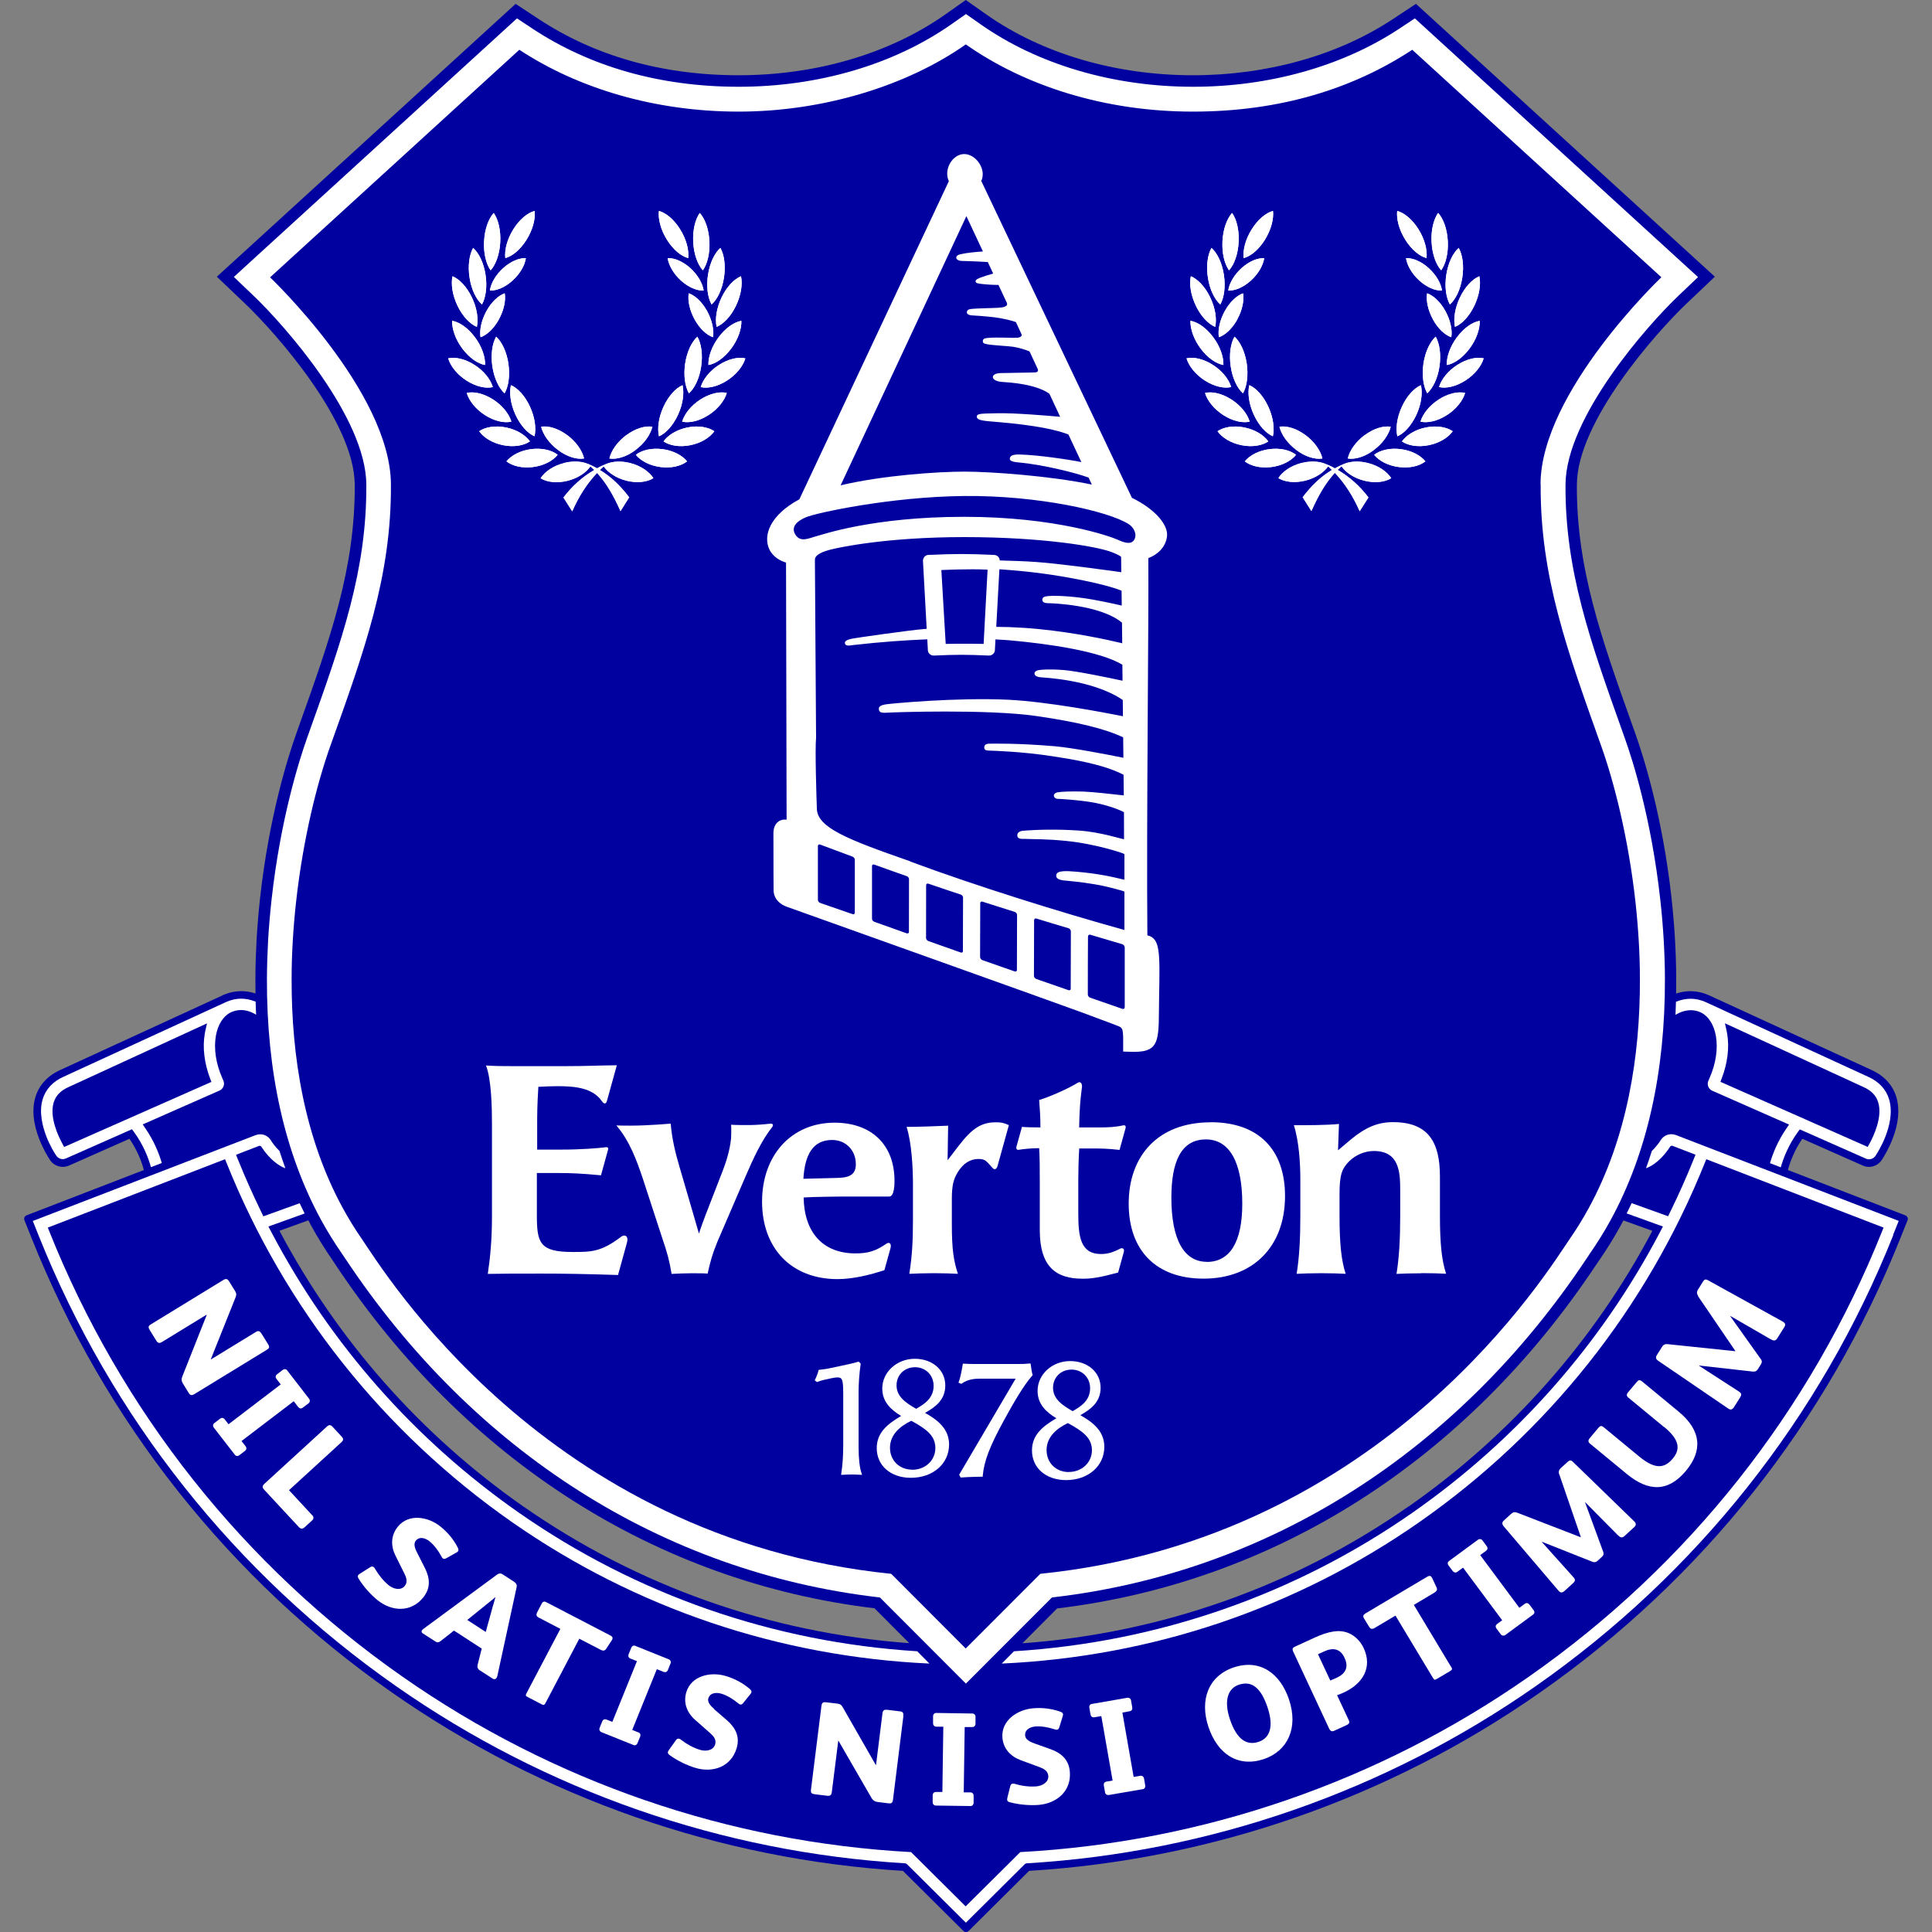 <svg xmlns="http://www.w3.org/2000/svg" width="100" height="100" viewBox="0 0 100 100" fill="none"><rect x="0" y="0" width="100" height="100" fill="#808080" stroke="none"/><path d="M98.726 63.01C98.706 62.961 98.665 62.924 98.616 62.904L92.541 60.56C92.655 60.144 92.871 59.548 93.288 58.943L96.419 60.331C96.521 60.376 96.627 60.397 96.738 60.397C97.023 60.397 97.285 60.242 97.428 59.997C97.513 59.862 97.754 59.474 97.954 58.96C98.273 58.147 98.338 57.42 98.159 56.8C97.971 56.159 97.513 55.665 96.836 55.367L88.478 51.525C88.478 51.525 88.446 51.509 88.425 51.5H88.413C88.099 51.358 87.494 51.178 86.755 51.427C86.759 51.17 86.763 50.913 86.759 50.651C86.759 49.99 86.735 49.308 86.698 48.63C86.657 47.924 86.596 47.205 86.519 46.487C86.049 42.228 85.057 39.13 84.653 37.995L84.518 37.615C82.881 33.026 81.591 29.404 81.619 25.068C81.644 21.806 85.718 17.213 87.29 15.719L88.76 14.322L73.29 0.2L72.07 1.004C69.236 2.87 65.574 3.895 61.748 3.895C57.739 3.895 53.946 2.78 51.068 0.759L49.99 0L48.912 0.759C46.033 2.78 42.24 3.895 38.231 3.895C34.222 3.895 30.743 2.866 27.91 1.004L26.689 0.2L12.718 12.959L11.223 14.322L12.689 15.719C14.257 17.213 18.336 21.806 18.36 25.068C18.393 29.404 17.099 33.026 15.461 37.615L15.327 37.995C14.922 39.13 13.93 42.233 13.461 46.487C13.383 47.205 13.322 47.928 13.281 48.63C13.245 49.308 13.22 49.99 13.22 50.651C13.22 50.913 13.22 51.17 13.224 51.423C12.489 51.178 11.889 51.358 11.575 51.492H11.562C11.562 51.492 11.521 51.517 11.509 51.525L3.152 55.367C2.474 55.665 2.017 56.159 1.829 56.8C1.645 57.416 1.715 58.143 2.033 58.96C2.233 59.474 2.474 59.866 2.56 59.997C2.699 60.242 2.964 60.397 3.25 60.397C3.36 60.397 3.466 60.372 3.568 60.331L6.7 58.943C7.116 59.548 7.337 60.144 7.447 60.56L1.376 62.904C1.327 62.924 1.286 62.961 1.266 63.01C1.245 63.059 1.245 63.112 1.266 63.161L1.633 64.079C5.43 73.593 11.877 81.725 20.283 87.6C28.09 93.059 37.235 96.252 46.736 96.836L49.863 99.943C49.9 99.98 49.953 100 50.002 100C50.051 100 50.104 99.98 50.141 99.943L53.264 96.836C62.765 96.252 71.91 93.063 79.716 87.6C88.123 81.725 94.57 73.593 98.367 64.079L98.734 63.161C98.755 63.112 98.755 63.059 98.734 63.01H98.726ZM27.085 77.973C21.773 74.262 17.47 69.379 14.465 63.704L15.96 63.165C16.009 63.255 16.053 63.349 16.102 63.434C16.437 64.043 16.805 64.639 17.197 65.206C17.238 65.263 17.291 65.345 17.356 65.447L17.384 65.488C24.105 75.593 34.005 81.897 45.262 83.244L47.062 85.049C39.86 84.522 33.005 82.101 27.081 77.969L27.085 77.973ZM72.906 77.973C66.982 82.109 60.119 84.53 52.917 85.057L54.718 83.252C65.978 81.905 75.875 75.601 82.595 65.496L82.624 65.455C82.689 65.353 82.742 65.276 82.787 65.215C83.179 64.647 83.546 64.055 83.881 63.443C83.93 63.353 83.979 63.259 84.028 63.169L85.526 63.708C82.525 69.383 78.222 74.262 72.91 77.977L72.906 77.973Z" fill="#00019E"></path><path d="M97.995 63.932C94.227 73.376 87.829 81.448 79.484 87.278C71.714 92.708 62.614 95.88 53.158 96.444C53.109 96.444 53.064 96.468 53.031 96.501L49.994 99.518L46.956 96.501C46.923 96.468 46.879 96.448 46.83 96.444C37.378 95.876 28.273 92.708 20.504 87.278C12.162 81.448 5.761 73.376 1.992 63.932L1.698 63.197L13.216 58.76C13.522 58.641 13.836 58.743 14.012 59.008L14.024 59.029C14.094 59.147 14.257 59.372 14.465 59.572C14.563 59.874 14.665 60.176 14.771 60.47C14.175 60.246 13.742 59.674 13.571 59.417L13.53 59.356C13.51 59.327 13.477 59.307 13.44 59.307C13.424 59.307 13.412 59.307 13.399 59.315L12.583 59.629L12.216 59.772L12.285 59.944C12.309 60.009 12.338 60.07 12.363 60.131C12.701 60.968 13.069 61.789 13.461 62.601C13.518 62.72 13.575 62.838 13.632 62.957L14.004 62.822L15.51 62.279C15.596 62.459 15.682 62.634 15.768 62.81L14.269 63.349L13.894 63.483C13.955 63.602 14.016 63.716 14.077 63.834C17.111 69.587 21.463 74.527 26.844 78.287C32.948 82.55 40.036 85.004 47.475 85.469L48.107 86.106C40.313 85.747 32.879 83.236 26.497 78.781C19.842 74.131 14.73 67.697 11.717 60.168L11.648 60.001L2.474 63.54L2.543 63.712C6.267 73.045 12.595 81.027 20.838 86.788C28.604 92.218 37.7 95.354 47.156 95.864L49.851 98.542L49.981 98.673L52.811 95.864C62.263 95.354 71.363 92.218 79.129 86.788C87.376 81.027 93.7 73.045 97.424 63.712L97.493 63.54L88.319 60.001L88.249 60.168C85.232 67.697 80.125 74.131 73.47 78.781C67.088 83.236 59.645 85.751 51.851 86.106L52.484 85.469C59.923 85.008 67.015 82.55 73.123 78.287C78.504 74.527 82.856 69.587 85.89 63.834C85.951 63.716 86.012 63.602 86.073 63.483L85.698 63.349L84.195 62.806C84.285 62.63 84.371 62.45 84.453 62.275L85.967 62.818L86.339 62.953C86.396 62.834 86.453 62.716 86.514 62.597C86.906 61.789 87.274 60.968 87.613 60.127C87.637 60.062 87.666 60.001 87.69 59.939L87.76 59.768L87.392 59.625L86.576 59.311C86.576 59.311 86.551 59.303 86.535 59.303C86.498 59.303 86.465 59.323 86.445 59.352L86.404 59.413C86.233 59.67 85.8 60.246 85.196 60.47C85.302 60.176 85.404 59.878 85.498 59.576C85.71 59.372 85.877 59.143 85.951 59.025L85.963 59.005C86.139 58.739 86.453 58.637 86.759 58.755L98.277 63.193L97.983 63.928L97.995 63.932Z" fill="white"></path><path d="M36.962 88.466L37.623 89.038C38.076 89.434 38.309 89.891 38.125 90.496C37.835 91.451 36.9 91.778 35.99 91.504C35.557 91.373 35.055 91.132 34.671 90.851C34.573 90.785 34.557 90.728 34.573 90.671C34.585 90.638 34.61 90.602 34.634 90.565L34.977 90.083C35.018 90.022 35.067 89.973 35.157 89.997C35.19 90.006 35.222 90.022 35.263 90.059C35.553 90.283 35.9 90.475 36.239 90.573C36.517 90.659 36.917 90.618 37.015 90.291C37.092 90.038 36.929 89.855 36.749 89.699L35.982 89.022C35.557 88.65 35.357 88.14 35.524 87.585C35.782 86.735 36.778 86.515 37.558 86.748C38.035 86.89 38.423 87.099 38.791 87.405C38.885 87.482 38.909 87.54 38.893 87.601C38.885 87.629 38.86 87.658 38.836 87.691L38.472 88.144C38.411 88.221 38.362 88.242 38.305 88.221C38.272 88.213 38.235 88.185 38.195 88.152C37.958 87.952 37.627 87.752 37.353 87.67C37.088 87.589 36.757 87.601 36.663 87.911C36.598 88.123 36.827 88.336 36.97 88.458L36.962 88.466Z" fill="white"></path><path d="M33.046 89.667C33.148 89.707 33.169 89.805 33.132 89.895L32.993 90.234C32.96 90.312 32.883 90.361 32.793 90.324L31.135 89.658C31.037 89.622 31.005 89.524 31.029 89.454L31.168 89.107C31.213 88.993 31.299 88.968 31.397 89.005L31.695 89.124L32.969 85.98L32.626 85.845C32.524 85.804 32.503 85.706 32.54 85.616L32.679 85.278C32.711 85.2 32.789 85.151 32.879 85.188L34.606 85.882C34.704 85.919 34.74 86.017 34.712 86.086L34.573 86.433C34.528 86.547 34.443 86.572 34.344 86.535L33.998 86.396L32.724 89.54L33.046 89.671V89.667Z" fill="white"></path><path d="M27.881 83.726C27.759 83.66 27.742 83.575 27.804 83.452L28.041 82.999C28.094 82.893 28.175 82.872 28.285 82.934L31.286 84.493L31.601 84.657C31.711 84.714 31.727 84.787 31.686 84.865C31.686 84.869 31.678 84.877 31.674 84.889L31.372 85.347C31.294 85.461 31.201 85.453 31.07 85.383L29.984 84.82L28.249 88.123C28.179 88.258 28.147 88.274 28.024 88.209L27.326 87.845C27.195 87.78 27.195 87.755 27.261 87.625L29.004 84.31L27.877 83.722L27.881 83.726Z" fill="white"></path><path d="M26.616 81.876L26.016 81.488C25.905 81.415 25.816 81.439 25.722 81.505L21.9 84.322C21.872 84.338 21.859 84.363 21.843 84.383C21.81 84.436 21.81 84.493 21.876 84.538L22.541 84.967C22.647 85.036 22.733 85 22.806 84.942L23.497 84.399L23.701 84.53L24.725 85.195L24.934 85.33L24.725 86.155C24.697 86.278 24.705 86.376 24.848 86.465L25.501 86.886C25.583 86.939 25.652 86.918 25.701 86.849C25.718 86.825 25.73 86.792 25.742 86.751L26.742 82.146C26.763 82.052 26.734 81.958 26.616 81.88V81.876ZM25.522 83.089L25.142 84.469L24.186 83.848L25.297 82.95C25.419 82.856 25.53 82.762 25.628 82.676L25.64 82.685C25.603 82.803 25.567 82.934 25.526 83.089H25.522Z" fill="white"></path><path d="M20.924 81.435L20.471 80.521C20.218 80.014 20.226 79.472 20.594 79.018C21.153 78.328 22.161 78.5 22.794 79.01C23.182 79.325 23.464 79.663 23.684 80.084C23.741 80.19 23.741 80.255 23.701 80.304C23.684 80.325 23.652 80.345 23.615 80.366L23.105 80.651C23.019 80.7 22.966 80.7 22.917 80.66C22.888 80.639 22.868 80.602 22.843 80.553C22.7 80.28 22.468 79.97 22.247 79.79C22.031 79.614 21.721 79.5 21.516 79.753C21.378 79.925 21.504 80.206 21.594 80.374L21.99 81.154C22.259 81.688 22.3 82.203 21.9 82.693C21.271 83.469 20.279 83.419 19.54 82.823C19.189 82.542 18.818 82.125 18.569 81.721C18.503 81.623 18.507 81.566 18.548 81.517C18.569 81.493 18.605 81.468 18.646 81.444L19.148 81.125C19.21 81.084 19.275 81.06 19.344 81.113C19.373 81.133 19.393 81.162 19.418 81.211C19.602 81.525 19.851 81.835 20.124 82.056C20.353 82.24 20.732 82.35 20.949 82.089C21.116 81.884 21.035 81.652 20.928 81.439L20.924 81.435Z" fill="white"></path><path d="M16.164 78.426C16.253 78.524 16.241 78.622 16.147 78.704L15.759 79.059C15.645 79.161 15.551 79.128 15.47 79.043L13.677 77.112C13.579 77.005 13.551 76.924 13.69 76.797L16.931 73.829C17.025 73.743 17.115 73.743 17.205 73.841L17.683 74.356C17.785 74.466 17.789 74.539 17.67 74.65L14.959 77.132L16.16 78.43L16.164 78.426Z" fill="white"></path><path d="M12.714 74.862C12.783 74.948 12.751 75.046 12.673 75.103L12.379 75.328C12.314 75.376 12.22 75.381 12.159 75.303L11.068 73.894C11.003 73.813 11.023 73.711 11.085 73.666L11.383 73.437C11.481 73.36 11.57 73.384 11.632 73.466L11.828 73.719L14.531 71.657L14.306 71.367C14.237 71.277 14.269 71.183 14.347 71.126L14.641 70.902C14.706 70.853 14.8 70.849 14.861 70.926L15.996 72.396C16.062 72.478 16.041 72.58 15.98 72.625L15.682 72.853C15.584 72.931 15.498 72.906 15.433 72.825L15.204 72.527L12.501 74.588L12.714 74.862Z" fill="white"></path><path d="M10.68 68.056L8.378 69.465C8.247 69.546 8.165 69.514 8.092 69.395L7.753 68.848C7.667 68.713 7.663 68.636 7.806 68.55L11.562 66.251C11.717 66.158 11.791 66.211 11.864 66.333L12.171 66.827C12.244 66.946 12.244 67.027 12.195 67.146L10.913 70.351L10.921 70.363L13.244 68.942C13.375 68.86 13.457 68.901 13.53 69.02L13.885 69.591C13.979 69.746 13.906 69.808 13.804 69.869L10.06 72.159C9.905 72.253 9.835 72.208 9.77 72.102L9.46 71.6C9.394 71.494 9.382 71.379 9.431 71.261L10.697 68.068L10.689 68.056H10.68Z" fill="white"></path><path d="M50.231 92.774C50.341 92.774 50.398 92.859 50.394 92.957V93.325C50.386 93.406 50.329 93.484 50.235 93.48L48.446 93.456C48.34 93.456 48.275 93.378 48.275 93.3V92.929C48.283 92.802 48.352 92.749 48.459 92.753H48.777L48.826 89.373H48.459C48.348 89.365 48.291 89.283 48.295 89.185V88.817C48.303 88.736 48.361 88.658 48.459 88.662L50.32 88.691C50.426 88.691 50.492 88.768 50.492 88.846V89.218C50.484 89.344 50.414 89.397 50.308 89.393H49.932L49.883 92.774H50.231Z" fill="white"></path><path d="M46.76 88.817L46.221 93.153C46.201 93.332 46.119 93.357 45.992 93.341L45.405 93.267C45.282 93.251 45.184 93.189 45.119 93.079L43.4 90.103H43.388L43.053 92.769C43.032 92.92 42.959 92.965 42.82 92.949L42.179 92.871C42.02 92.851 41.955 92.81 41.975 92.642L42.518 88.294C42.538 88.115 42.628 88.09 42.771 88.111L43.351 88.18C43.49 88.196 43.551 88.245 43.616 88.36L45.331 91.356H45.343L45.678 88.67C45.699 88.519 45.78 88.482 45.915 88.498L46.584 88.58C46.764 88.6 46.764 88.698 46.752 88.817H46.76Z" fill="white"></path><path d="M53.064 89.842C53.08 90.062 53.37 90.177 53.55 90.242L54.375 90.536C54.942 90.74 55.326 91.083 55.375 91.712C55.453 92.704 54.705 93.345 53.754 93.422C53.305 93.459 52.75 93.41 52.284 93.288C52.17 93.263 52.133 93.218 52.129 93.153C52.129 93.12 52.137 93.075 52.145 93.035L52.288 92.463C52.305 92.394 52.333 92.328 52.423 92.32C52.46 92.32 52.492 92.32 52.541 92.336C52.893 92.443 53.285 92.492 53.64 92.463C53.93 92.439 54.285 92.259 54.26 91.92C54.24 91.659 54.019 91.544 53.799 91.463L52.835 91.108C52.305 90.912 51.929 90.511 51.884 89.936C51.815 89.054 52.66 88.486 53.472 88.421C53.97 88.38 54.407 88.437 54.861 88.588C54.975 88.629 55.02 88.674 55.024 88.735C55.024 88.764 55.016 88.797 55.003 88.841L54.832 89.397C54.803 89.491 54.767 89.527 54.701 89.531C54.669 89.531 54.624 89.523 54.575 89.507C54.281 89.405 53.897 89.34 53.615 89.36C53.338 89.38 53.035 89.511 53.06 89.834L53.064 89.842Z" fill="white"></path><path d="M58.678 91.973L59.021 91.916C59.131 91.896 59.2 91.969 59.217 92.063L59.278 92.422C59.29 92.504 59.249 92.59 59.155 92.606L57.396 92.908C57.294 92.924 57.212 92.863 57.2 92.79L57.134 92.422C57.114 92.3 57.171 92.234 57.273 92.214L57.588 92.161L57.004 88.825L56.64 88.887C56.53 88.907 56.461 88.834 56.444 88.74L56.383 88.38C56.367 88.299 56.412 88.213 56.506 88.197L58.343 87.878C58.445 87.862 58.527 87.923 58.539 88.001L58.604 88.368C58.625 88.491 58.568 88.556 58.465 88.576L58.094 88.642L58.678 91.977V91.973Z" fill="white"></path><path d="M66.717 87.96C66.268 86.629 65.231 85.845 63.855 86.306C62.544 86.747 62.079 87.997 62.553 89.397C63.03 90.806 64.092 91.492 65.415 91.051C66.652 90.634 67.215 89.434 66.717 87.96ZM65.149 90.156C64.525 90.365 64.014 90.034 63.663 88.997C63.336 88.025 63.553 87.392 64.124 87.201C64.749 86.992 65.243 87.299 65.602 88.356C65.945 89.373 65.729 89.96 65.149 90.156Z" fill="white"></path><path d="M75.103 86.257C75.18 86.388 75.177 86.421 75.058 86.494L74.384 86.894C74.258 86.968 74.237 86.96 74.16 86.833L72.229 83.624L71.135 84.273C71.016 84.342 70.93 84.314 70.861 84.195L70.596 83.759C70.534 83.656 70.559 83.579 70.669 83.514L73.576 81.787L73.882 81.607C73.988 81.542 74.062 81.566 74.107 81.644C74.107 81.652 74.115 81.656 74.123 81.668L74.356 82.166C74.417 82.293 74.356 82.366 74.229 82.444L73.18 83.069L75.103 86.269V86.257Z" fill="white"></path><path d="M78.647 83.215L78.924 83.011C79.014 82.946 79.108 82.978 79.165 83.056L79.386 83.35C79.435 83.415 79.435 83.509 79.357 83.567L77.92 84.624C77.834 84.685 77.736 84.665 77.687 84.603L77.463 84.301C77.389 84.199 77.41 84.118 77.495 84.052L77.753 83.865L75.728 81.141L75.43 81.358C75.34 81.423 75.246 81.39 75.189 81.313L74.968 81.019C74.919 80.954 74.919 80.86 74.997 80.802L76.495 79.7C76.581 79.639 76.679 79.659 76.724 79.721L76.948 80.023C77.022 80.125 77.001 80.206 76.916 80.272L76.614 80.492L78.638 83.215H78.647Z" fill="white"></path><path d="M80.704 76.32C80.664 76.197 80.676 76.095 80.786 75.989L81.145 75.662C81.247 75.568 81.317 75.572 81.407 75.658L84.587 78.745C84.587 78.745 84.595 78.757 84.603 78.761C84.693 78.859 84.689 78.945 84.599 79.031L84.089 79.5C83.954 79.623 83.865 79.586 83.726 79.447L82.052 77.757L82.044 77.765L82.978 80.312C83.032 80.451 82.978 80.525 82.909 80.586L82.721 80.762C82.623 80.851 82.554 80.888 82.407 80.831L79.819 79.806L79.806 79.814L81.439 81.635C81.57 81.778 81.521 81.852 81.411 81.954L80.99 82.338C80.872 82.444 80.778 82.456 80.68 82.35C80.676 82.346 80.672 82.338 80.668 82.334L77.834 79.006C77.728 78.879 77.744 78.785 77.842 78.7L78.21 78.361C78.328 78.255 78.41 78.251 78.549 78.304L81.811 79.565L81.823 79.557L80.713 76.324L80.704 76.32Z" fill="white"></path><path d="M86.127 73.862L84.277 72.335C84.171 72.245 84.191 72.155 84.273 72.061L84.714 71.535C84.8 71.433 84.869 71.404 84.983 71.494L86.886 73.066C88.09 74.062 88.115 75.111 87.262 76.132C86.347 77.226 85.335 77.226 84.2 76.291L82.289 74.715C82.183 74.625 82.207 74.531 82.289 74.433L82.73 73.907C82.815 73.805 82.885 73.776 82.999 73.866L84.845 75.389C85.686 76.083 86.163 75.993 86.58 75.499C86.972 75.029 86.963 74.54 86.135 73.858L86.127 73.862Z" fill="white"></path><path d="M87.898 67.084C87.829 66.974 87.808 66.872 87.89 66.746L88.147 66.333C88.221 66.215 88.29 66.203 88.396 66.26L92.279 68.407C92.279 68.407 92.291 68.415 92.296 68.419C92.41 68.489 92.426 68.575 92.361 68.681L91.993 69.269C91.9 69.42 91.797 69.407 91.63 69.309L89.568 68.117L89.56 68.13L91.136 70.342C91.226 70.461 91.189 70.547 91.14 70.624L91.005 70.841C90.936 70.951 90.879 71.004 90.724 70.992L87.956 70.681L87.947 70.694L90.005 72.025C90.168 72.127 90.14 72.212 90.062 72.339L89.76 72.821C89.674 72.955 89.589 72.992 89.462 72.915C89.458 72.915 89.45 72.906 89.446 72.902L85.832 70.436C85.694 70.343 85.689 70.249 85.759 70.138L86.024 69.718C86.11 69.583 86.188 69.559 86.335 69.575L89.813 69.938L89.821 69.926L87.894 67.097L87.898 67.084Z" fill="white"></path><path d="M70.583 85.302C70.428 84.971 70.154 84.677 69.807 84.53C69.322 84.326 68.758 84.436 68.027 84.771L67.043 85.224C66.896 85.289 66.872 85.351 66.945 85.506L68.795 89.47C68.864 89.621 68.954 89.633 69.069 89.58L69.701 89.29C69.848 89.225 69.861 89.139 69.811 89.033L69.207 87.743C69.281 87.719 69.481 87.641 69.562 87.6C70.534 87.151 71.053 86.31 70.583 85.302ZM69.199 86.833C69.15 86.857 68.942 86.951 68.856 86.984L68.219 85.624L68.529 85.481C69.003 85.261 69.375 85.334 69.595 85.812C69.807 86.265 69.673 86.616 69.199 86.833Z" fill="white"></path><path d="M13.236 51.847C12.963 51.737 12.714 51.692 12.489 51.692C12.167 51.692 11.901 51.778 11.734 51.852C11.709 51.864 11.693 51.868 11.677 51.876L3.311 55.722C2.739 55.971 2.36 56.383 2.205 56.906C2.009 57.572 2.205 58.311 2.396 58.813C2.588 59.307 2.825 59.687 2.895 59.789C3.001 59.972 3.221 60.046 3.405 59.964L6.83 58.449L6.924 58.576C7.422 59.254 7.68 59.931 7.814 60.413L8.374 60.197C8.231 59.707 7.978 59.062 7.52 58.396L7.386 58.2L11.358 56.449C11.55 56.367 11.644 56.143 11.57 55.955L11.505 55.8C11.175 55.057 11.056 54.277 11.175 53.607C11.277 53.036 11.55 52.599 11.926 52.411L11.975 52.386C12.138 52.317 12.301 52.28 12.473 52.28C12.734 52.28 12.995 52.362 13.257 52.521C13.245 52.297 13.236 52.072 13.232 51.843L13.236 51.847ZM3.319 59.364L3.233 59.205C3.021 58.817 2.552 57.833 2.776 57.074C2.882 56.71 3.14 56.445 3.56 56.261L10.713 52.97L10.627 53.358C10.615 53.407 10.607 53.46 10.599 53.509C10.476 54.212 10.574 55.032 10.876 55.824L10.942 56L3.319 59.368V59.364Z" fill="white"></path><path d="M97.783 56.91C97.628 56.383 97.248 55.975 96.677 55.726L88.311 51.88C88.311 51.88 88.278 51.864 88.254 51.855C88.086 51.782 87.825 51.696 87.498 51.696C87.274 51.696 87.021 51.741 86.747 51.851C86.739 52.08 86.731 52.305 86.723 52.529C86.988 52.37 87.253 52.288 87.515 52.288C87.682 52.288 87.85 52.321 88.013 52.394L88.062 52.419C88.437 52.607 88.711 53.044 88.813 53.615C88.931 54.285 88.813 55.065 88.482 55.808L88.417 55.963C88.344 56.151 88.437 56.375 88.629 56.457L92.602 58.208L92.467 58.404C92.01 59.07 91.757 59.715 91.614 60.205L92.173 60.421C92.308 59.94 92.569 59.262 93.063 58.584L93.157 58.457L96.583 59.972C96.766 60.054 96.987 59.98 97.093 59.797C97.162 59.69 97.399 59.315 97.591 58.821C97.787 58.319 97.979 57.58 97.783 56.914V56.91ZM96.758 59.205L96.672 59.364L89.05 55.995L89.115 55.82C89.421 55.028 89.519 54.207 89.397 53.505C89.389 53.452 89.376 53.403 89.368 53.354L89.283 52.966L96.436 56.257C96.856 56.441 97.113 56.706 97.219 57.069C97.444 57.829 96.975 58.813 96.762 59.2L96.758 59.205Z" fill="white"></path><path d="M73.233 0.951L72.4 1.502C69.473 3.429 65.692 4.491 61.756 4.491C57.625 4.491 53.713 3.34 50.737 1.245L49.998 0.727L49.259 1.245C46.283 3.335 42.367 4.491 38.239 4.491C34.112 4.491 30.523 3.429 27.591 1.502L26.759 0.951L13.126 13.4L12.105 14.335L13.106 15.29C14.727 16.833 18.936 21.598 18.96 25.068C18.993 29.51 17.687 33.177 16.029 37.819L15.894 38.199C15.498 39.313 14.523 42.363 14.057 46.556C13.979 47.266 13.918 47.977 13.877 48.667C13.841 49.336 13.82 50.006 13.816 50.655C13.8 55.501 14.743 59.707 16.625 63.153C16.948 63.745 17.307 64.32 17.687 64.871C17.727 64.933 17.785 65.018 17.854 65.121L17.883 65.161C24.525 75.152 34.312 81.37 45.441 82.672L45.544 82.685L49.994 87.143L54.448 82.685L54.55 82.672C65.676 81.37 75.462 75.152 82.105 65.165L82.134 65.125C82.203 65.018 82.26 64.937 82.301 64.871C82.681 64.324 83.04 63.745 83.363 63.157C85.245 59.711 86.192 55.505 86.176 50.659C86.176 50.006 86.151 49.336 86.114 48.671C86.073 47.977 86.016 47.266 85.935 46.56C85.473 42.367 84.498 39.317 84.097 38.203L83.963 37.823C82.305 33.181 80.999 29.51 81.031 25.072C81.056 21.602 85.265 16.837 86.886 15.298L87.89 14.343L73.233 0.951ZM79.745 25.056C79.709 29.849 81.141 33.732 82.885 38.631C83.542 40.473 84.285 43.367 84.653 46.699C84.726 47.364 84.783 48.046 84.824 48.744C84.861 49.377 84.881 50.018 84.881 50.667C84.898 54.648 84.224 58.886 82.228 62.54C81.93 63.087 81.599 63.622 81.24 64.141C80.194 65.643 71.767 79.635 53.848 81.46L53.787 81.521L49.986 85.326L46.189 81.521L46.123 81.46C28.208 79.635 19.777 65.643 18.736 64.141C18.377 63.622 18.046 63.087 17.748 62.54C15.751 58.886 15.082 54.648 15.094 50.667C15.094 50.018 15.114 49.377 15.151 48.744C15.192 48.05 15.249 47.364 15.323 46.699C15.69 43.367 16.433 40.473 17.091 38.631C18.838 33.732 20.267 29.849 20.234 25.056C20.198 20.263 13.979 14.355 13.979 14.355L26.881 2.576C29.907 4.568 33.883 5.777 38.231 5.777C42.58 5.777 46.919 4.458 49.99 2.298C53.064 4.458 57.196 5.777 61.748 5.777C66.3 5.777 70.073 4.568 73.098 2.576L85.992 14.351C85.992 14.351 79.77 20.259 79.737 25.052L79.745 25.056Z" fill="white"></path><path d="M37.619 20.336C37.247 20.25 36.737 20.365 36.255 20.675C35.769 20.985 35.43 21.422 35.308 21.822C35.679 21.908 36.19 21.794 36.672 21.483C37.157 21.173 37.5 20.736 37.619 20.336Z" fill="white"></path><path d="M35.622 13.359C35.667 12.938 35.528 12.383 35.206 11.873C34.887 11.358 34.471 11.015 34.103 10.918C34.054 11.338 34.197 11.893 34.516 12.404C34.834 12.918 35.251 13.261 35.618 13.359H35.622Z" fill="white"></path><path d="M35.647 15.18C35.586 15.556 35.692 16.058 35.953 16.535C36.218 17.013 36.578 17.344 36.9 17.45C36.961 17.078 36.855 16.572 36.594 16.094C36.329 15.617 35.969 15.286 35.643 15.176L35.647 15.18Z" fill="white"></path><path d="M36.377 13.992C36.614 13.661 36.753 13.102 36.716 12.481C36.684 11.856 36.488 11.322 36.218 11.023C35.981 11.354 35.847 11.914 35.879 12.534C35.912 13.155 36.108 13.694 36.377 13.992Z" fill="white"></path><path d="M37.092 16.919C37.447 16.776 37.827 16.38 38.092 15.829C38.358 15.278 38.443 14.71 38.354 14.298C37.998 14.445 37.619 14.837 37.353 15.388C37.088 15.939 37.006 16.507 37.092 16.919Z" fill="white"></path><path d="M35.251 14.527C35.643 14.878 36.08 15.057 36.418 15.037C36.361 14.661 36.112 14.224 35.724 13.873C35.332 13.522 34.895 13.342 34.557 13.363C34.614 13.739 34.863 14.175 35.251 14.527Z" fill="white"></path><path d="M36.831 15.759C37.129 15.498 37.378 14.988 37.472 14.375C37.566 13.763 37.488 13.191 37.288 12.832C36.99 13.093 36.741 13.604 36.647 14.216C36.553 14.833 36.631 15.4 36.831 15.759Z" fill="white"></path><path d="M38.578 18.548C38.207 18.462 37.696 18.577 37.215 18.887C36.729 19.197 36.386 19.634 36.272 20.034C36.643 20.12 37.153 20.006 37.635 19.695C38.121 19.385 38.464 18.948 38.582 18.548H38.578Z" fill="white"></path><path d="M37.843 18.05C38.203 17.572 38.386 17.029 38.374 16.609C37.998 16.67 37.557 16.972 37.198 17.454C36.839 17.932 36.655 18.475 36.667 18.895C37.043 18.834 37.484 18.528 37.843 18.05Z" fill="white"></path><path d="M35.659 20.361C35.953 20.096 36.202 19.585 36.292 18.973C36.386 18.357 36.3 17.785 36.096 17.43C35.802 17.695 35.557 18.205 35.463 18.818C35.373 19.434 35.455 20.006 35.659 20.361Z" fill="white"></path><path d="M35.585 22.125C35.034 22.235 34.577 22.517 34.344 22.847C34.667 23.068 35.181 23.154 35.732 23.043C36.284 22.933 36.737 22.651 36.974 22.321C36.651 22.1 36.137 22.014 35.585 22.125Z" fill="white"></path><path d="M25.509 20.038C25.391 19.638 25.048 19.201 24.562 18.891C24.076 18.581 23.57 18.466 23.198 18.552C23.317 18.952 23.66 19.389 24.145 19.699C24.631 20.01 25.138 20.124 25.509 20.038Z" fill="white"></path><path d="M26.469 21.826C26.35 21.426 26.007 20.989 25.521 20.679C25.035 20.369 24.529 20.254 24.158 20.34C24.276 20.74 24.619 21.177 25.101 21.487C25.587 21.798 26.093 21.912 26.469 21.826Z" fill="white"></path><path d="M27.428 22.847C27.195 22.517 26.738 22.235 26.187 22.125C25.636 22.014 25.121 22.1 24.799 22.321C25.031 22.651 25.485 22.933 26.036 23.043C26.587 23.154 27.101 23.068 27.424 22.847H27.428Z" fill="white"></path><path d="M35.092 21.476C35.349 20.92 35.422 20.349 35.328 19.94C34.973 20.091 34.602 20.496 34.344 21.051C34.091 21.606 34.014 22.178 34.108 22.586C34.463 22.435 34.834 22.031 35.092 21.476Z" fill="white"></path><path d="M26.215 23.88C26.526 24.125 27.032 24.247 27.587 24.174C28.143 24.101 28.612 23.856 28.865 23.541C28.555 23.296 28.049 23.174 27.489 23.247C26.934 23.321 26.465 23.566 26.211 23.88H26.215Z" fill="white"></path><path d="M28.89 23.296C29.355 23.643 29.857 23.79 30.233 23.729C30.139 23.321 29.821 22.863 29.355 22.516C28.89 22.173 28.388 22.022 28.012 22.084C28.11 22.492 28.424 22.949 28.894 23.292L28.89 23.296Z" fill="white"></path><path d="M26.448 19.936C26.354 20.344 26.428 20.916 26.685 21.471C26.942 22.026 27.314 22.431 27.669 22.582C27.763 22.173 27.689 21.602 27.432 21.047C27.179 20.491 26.803 20.087 26.448 19.936Z" fill="white"></path><path d="M27.256 12.404C27.575 11.889 27.718 11.334 27.673 10.918C27.305 11.015 26.885 11.363 26.567 11.873C26.248 12.383 26.105 12.943 26.154 13.359C26.522 13.261 26.942 12.914 27.256 12.404Z" fill="white"></path><path d="M26.522 14.527C26.914 14.175 27.163 13.734 27.216 13.363C26.877 13.347 26.44 13.522 26.048 13.873C25.656 14.224 25.407 14.665 25.354 15.037C25.693 15.057 26.13 14.878 26.522 14.527Z" fill="white"></path><path d="M34.189 24.174C34.744 24.244 35.255 24.121 35.565 23.88C35.312 23.566 34.842 23.317 34.287 23.247C33.732 23.178 33.221 23.3 32.915 23.541C33.168 23.856 33.638 24.105 34.193 24.174H34.189Z" fill="white"></path><path d="M29.192 23.966C28.645 24.101 28.204 24.407 27.983 24.75C28.314 24.954 28.833 25.015 29.38 24.881C29.906 24.75 30.339 24.464 30.564 24.134C30.633 24.195 30.698 24.26 30.764 24.321C30.155 24.677 29.625 25.146 29.167 25.746C29.347 26.032 29.437 26.175 29.621 26.461C29.968 25.673 30.396 25.011 30.907 24.472C31.397 25.011 31.768 25.656 32.119 26.453C32.299 26.167 32.389 26.024 32.568 25.738C32.107 25.134 31.633 24.677 31.05 24.325C31.115 24.26 31.18 24.199 31.25 24.138C31.478 24.464 31.907 24.746 32.43 24.877C32.977 25.015 33.491 24.954 33.822 24.746C33.601 24.403 33.156 24.101 32.613 23.962C32.156 23.848 31.723 23.872 31.401 24.003C31.09 24.125 30.907 24.236 30.907 24.236C30.768 24.158 30.621 24.089 30.47 24.023C30.462 24.023 30.453 24.015 30.445 24.011C30.445 24.011 30.437 24.011 30.433 24.007C30.107 23.868 29.661 23.84 29.196 23.958L29.192 23.966Z" fill="white"></path><path d="M24.68 16.919C24.77 16.507 24.684 15.939 24.419 15.388C24.154 14.837 23.774 14.445 23.419 14.298C23.329 14.71 23.415 15.278 23.68 15.829C23.945 16.38 24.325 16.772 24.68 16.919Z" fill="white"></path><path d="M32.887 23.297C33.352 22.954 33.671 22.492 33.769 22.088C33.393 22.027 32.891 22.178 32.425 22.521C31.96 22.868 31.642 23.325 31.548 23.733C31.923 23.795 32.425 23.648 32.891 23.301L32.887 23.297Z" fill="white"></path><path d="M26.117 20.361C26.322 20.006 26.403 19.434 26.314 18.818C26.224 18.205 25.975 17.695 25.681 17.43C25.477 17.785 25.395 18.357 25.485 18.973C25.579 19.59 25.824 20.1 26.117 20.361Z" fill="white"></path><path d="M23.402 16.605C23.39 17.025 23.574 17.568 23.933 18.046C24.293 18.523 24.733 18.83 25.109 18.891C25.121 18.466 24.938 17.927 24.578 17.45C24.219 16.972 23.778 16.666 23.402 16.605Z" fill="white"></path><path d="M25.819 16.54C26.081 16.062 26.187 15.556 26.125 15.184C25.799 15.294 25.44 15.625 25.178 16.103C24.917 16.58 24.811 17.087 24.872 17.458C25.199 17.348 25.558 17.017 25.819 16.544V16.54Z" fill="white"></path><path d="M25.893 12.534C25.926 11.909 25.787 11.354 25.554 11.023C25.285 11.322 25.089 11.856 25.056 12.481C25.023 13.102 25.162 13.661 25.395 13.992C25.664 13.694 25.86 13.159 25.893 12.534Z" fill="white"></path><path d="M24.946 15.759C25.146 15.4 25.228 14.829 25.13 14.216C25.036 13.604 24.787 13.093 24.489 12.832C24.288 13.191 24.207 13.763 24.305 14.375C24.399 14.992 24.648 15.498 24.946 15.759Z" fill="white"></path><path d="M36.672 21.487C36.186 21.798 35.679 21.912 35.308 21.826C35.426 21.426 35.769 20.989 36.255 20.679C36.741 20.369 37.251 20.254 37.619 20.34C37.5 20.74 37.157 21.177 36.672 21.487Z" fill="white"></path><path d="M36.974 22.321C36.741 22.651 36.284 22.933 35.732 23.043C35.181 23.154 34.667 23.068 34.344 22.847C34.577 22.517 35.034 22.235 35.585 22.125C36.137 22.014 36.651 22.1 36.974 22.321Z" fill="white"></path><path d="M36.904 17.454C36.578 17.344 36.218 17.013 35.957 16.54C35.696 16.062 35.59 15.556 35.651 15.184C35.977 15.294 36.337 15.625 36.602 16.103C36.864 16.58 36.97 17.087 36.908 17.458L36.904 17.454Z" fill="white"></path><path d="M37.198 17.45C37.557 16.972 37.998 16.666 38.374 16.605C38.386 17.025 38.203 17.568 37.843 18.046C37.484 18.523 37.043 18.83 36.667 18.891C36.655 18.466 36.839 17.927 37.198 17.45Z" fill="white"></path><path d="M36.096 17.425C36.3 17.78 36.382 18.352 36.292 18.969C36.202 19.585 35.957 20.095 35.659 20.357C35.455 20.002 35.373 19.43 35.463 18.813C35.557 18.201 35.802 17.691 36.096 17.425Z" fill="white"></path><path d="M36.267 20.038C36.386 19.638 36.729 19.201 37.21 18.891C37.696 18.581 38.207 18.466 38.574 18.552C38.456 18.952 38.113 19.389 37.627 19.699C37.141 20.01 36.635 20.124 36.263 20.038H36.267Z" fill="white"></path><path d="M38.354 14.298C38.443 14.71 38.358 15.278 38.092 15.829C37.827 16.38 37.447 16.772 37.092 16.919C37.002 16.507 37.088 15.939 37.353 15.388C37.619 14.837 37.998 14.445 38.354 14.298Z" fill="white"></path><path d="M37.288 12.832C37.488 13.191 37.57 13.763 37.472 14.375C37.374 14.992 37.129 15.498 36.831 15.759C36.631 15.4 36.549 14.829 36.647 14.216C36.741 13.604 36.99 13.093 37.288 12.832Z" fill="white"></path><path d="M36.222 11.023C36.492 11.322 36.688 11.856 36.72 12.481C36.753 13.102 36.614 13.661 36.382 13.992C36.112 13.694 35.916 13.159 35.883 12.534C35.851 11.909 35.99 11.354 36.222 11.023Z" fill="white"></path><path d="M36.422 15.037C36.084 15.057 35.647 14.878 35.255 14.527C34.863 14.175 34.614 13.734 34.561 13.363C34.9 13.347 35.337 13.522 35.728 13.873C36.12 14.224 36.37 14.665 36.422 15.037Z" fill="white"></path><path d="M34.103 10.918C34.471 11.015 34.887 11.363 35.206 11.873C35.524 12.383 35.667 12.943 35.622 13.359C35.255 13.261 34.838 12.914 34.52 12.404C34.202 11.889 34.059 11.334 34.108 10.918H34.103Z" fill="white"></path><path d="M34.344 21.047C34.602 20.491 34.973 20.087 35.328 19.936C35.422 20.344 35.349 20.916 35.092 21.471C34.834 22.026 34.463 22.431 34.108 22.582C34.014 22.173 34.087 21.602 34.344 21.047Z" fill="white"></path><path d="M34.283 23.247C34.838 23.321 35.308 23.566 35.561 23.88C35.251 24.125 34.745 24.247 34.185 24.174C33.63 24.101 33.16 23.856 32.907 23.541C33.218 23.296 33.724 23.174 34.279 23.247H34.283Z" fill="white"></path><path d="M32.421 22.521C32.887 22.178 33.389 22.027 33.764 22.088C33.67 22.496 33.352 22.954 32.883 23.297C32.417 23.644 31.915 23.791 31.539 23.729C31.633 23.321 31.952 22.864 32.417 22.517L32.421 22.521Z" fill="white"></path><path d="M30.441 24.019C30.441 24.019 30.457 24.027 30.466 24.031C30.617 24.097 30.764 24.166 30.902 24.244C30.902 24.244 31.086 24.133 31.396 24.011C31.719 23.88 32.156 23.856 32.609 23.97C33.156 24.105 33.601 24.411 33.818 24.754C33.487 24.958 32.968 25.019 32.425 24.885C31.903 24.754 31.474 24.468 31.245 24.146C31.176 24.207 31.111 24.268 31.045 24.333C31.629 24.68 32.107 25.142 32.564 25.746C32.385 26.032 32.295 26.175 32.115 26.461C31.764 25.664 31.392 25.019 30.902 24.48C30.388 25.023 29.963 25.681 29.616 26.469C29.437 26.183 29.347 26.04 29.163 25.754C29.62 25.154 30.151 24.68 30.76 24.329C30.694 24.264 30.629 24.203 30.56 24.142C30.331 24.472 29.902 24.758 29.376 24.889C28.828 25.027 28.314 24.966 27.979 24.758C28.2 24.415 28.645 24.113 29.188 23.974C29.653 23.856 30.098 23.884 30.425 24.023C30.429 24.023 30.433 24.023 30.437 24.027L30.441 24.019Z" fill="white"></path><path d="M29.355 22.521C29.821 22.868 30.139 23.325 30.233 23.733C29.857 23.794 29.355 23.648 28.89 23.3C28.424 22.957 28.106 22.496 28.008 22.092C28.383 22.031 28.886 22.182 29.351 22.525L29.355 22.521Z" fill="white"></path><path d="M28.865 23.541C28.612 23.856 28.142 24.105 27.587 24.174C27.032 24.244 26.521 24.121 26.215 23.88C26.468 23.566 26.938 23.317 27.493 23.247C28.049 23.178 28.559 23.3 28.869 23.541H28.865Z" fill="white"></path><path d="M27.665 22.582C27.31 22.431 26.938 22.026 26.681 21.471C26.424 20.916 26.35 20.344 26.444 19.936C26.799 20.087 27.171 20.491 27.428 21.047C27.685 21.602 27.759 22.173 27.665 22.582Z" fill="white"></path><path d="M26.567 11.873C26.885 11.358 27.302 11.015 27.673 10.918C27.718 11.338 27.579 11.893 27.257 12.404C26.938 12.918 26.522 13.261 26.154 13.359C26.109 12.938 26.248 12.383 26.567 11.873Z" fill="white"></path><path d="M26.052 13.873C26.444 13.522 26.881 13.342 27.22 13.363C27.167 13.739 26.914 14.175 26.526 14.527C26.134 14.878 25.697 15.057 25.358 15.037C25.411 14.661 25.664 14.224 26.052 13.873Z" fill="white"></path><path d="M24.872 17.454C24.811 17.082 24.917 16.576 25.178 16.098C25.444 15.621 25.803 15.29 26.125 15.18C26.187 15.555 26.081 16.058 25.819 16.535C25.554 17.013 25.195 17.344 24.872 17.45V17.454Z" fill="white"></path><path d="M25.109 18.891C24.733 18.83 24.293 18.523 23.933 18.046C23.574 17.568 23.39 17.025 23.402 16.605C23.778 16.666 24.219 16.968 24.578 17.45C24.938 17.927 25.121 18.47 25.109 18.891Z" fill="white"></path><path d="M25.681 17.425C25.975 17.691 26.22 18.201 26.314 18.813C26.403 19.43 26.322 20.002 26.117 20.357C25.824 20.091 25.579 19.581 25.485 18.969C25.395 18.352 25.477 17.78 25.681 17.425Z" fill="white"></path><path d="M25.056 12.481C25.089 11.856 25.285 11.322 25.554 11.023C25.791 11.354 25.925 11.914 25.893 12.534C25.86 13.155 25.664 13.694 25.395 13.992C25.158 13.661 25.019 13.102 25.056 12.481Z" fill="white"></path><path d="M24.488 12.832C24.787 13.093 25.036 13.604 25.13 14.216C25.223 14.833 25.146 15.4 24.946 15.759C24.648 15.498 24.399 14.988 24.305 14.375C24.211 13.763 24.288 13.191 24.488 12.832Z" fill="white"></path><path d="M23.423 14.298C23.778 14.445 24.158 14.837 24.423 15.388C24.689 15.939 24.774 16.507 24.684 16.919C24.329 16.776 23.95 16.38 23.684 15.829C23.419 15.278 23.337 14.71 23.423 14.298Z" fill="white"></path><path d="M23.198 18.548C23.57 18.462 24.08 18.577 24.562 18.887C25.048 19.197 25.391 19.634 25.509 20.034C25.138 20.12 24.627 20.006 24.145 19.695C23.66 19.385 23.317 18.948 23.198 18.548Z" fill="white"></path><path d="M24.158 20.336C24.529 20.25 25.035 20.365 25.521 20.675C26.007 20.985 26.35 21.422 26.469 21.822C26.097 21.908 25.587 21.794 25.101 21.483C24.615 21.173 24.272 20.736 24.158 20.336Z" fill="white"></path><path d="M24.803 22.321C25.125 22.1 25.64 22.014 26.191 22.125C26.742 22.235 27.195 22.517 27.432 22.847C27.11 23.068 26.595 23.154 26.044 23.043C25.493 22.933 25.04 22.651 24.807 22.321H24.803Z" fill="white"></path><path d="M44.555 76.336C44.466 76.332 44.282 76.32 44.09 76.32C43.947 76.32 43.788 76.324 43.596 76.336H43.535L43.543 76.279C43.612 75.826 43.645 75.348 43.645 74.825V72.122C43.645 71.375 43.584 71.294 43.335 71.294C43.265 71.294 43.163 71.31 43.032 71.338L42.608 71.432C42.481 71.461 42.4 71.494 42.31 71.526L42.285 71.534L42.167 71.445L42.187 71.408C42.245 71.298 42.326 71.102 42.367 70.934L42.375 70.902H42.408C42.628 70.873 42.771 70.861 43.024 70.804L43.919 70.612C44.082 70.579 44.261 70.53 44.417 70.485L44.445 70.477L44.547 70.579V70.604C44.474 71.102 44.441 71.665 44.441 72V74.911C44.441 75.503 44.494 75.968 44.596 76.266L44.621 76.336H44.547H44.555Z" fill="white"></path><path d="M50.867 76.389V76.434H50.818C50.81 76.434 50.145 76.442 49.753 76.475H49.72L49.647 76.328L52.57 71.359H50.741C50.455 71.359 50.088 71.388 49.781 71.612L49.761 71.629L49.61 71.567L49.626 71.522C49.724 71.257 49.802 70.808 49.83 70.628L49.839 70.583H49.883C50.096 70.6 50.32 70.6 50.557 70.6H52.656C52.929 70.6 53.052 70.6 53.297 70.575H53.346L53.35 70.62C53.358 70.702 53.411 71.069 53.444 71.151L53.452 71.179L53.431 71.2C52.982 71.706 52.443 72.641 51.978 73.49C51.227 74.862 50.937 75.618 50.867 76.381V76.389Z" fill="white"></path><path d="M47.879 73.131C48.422 72.825 48.928 72.453 48.928 71.71C48.928 70.91 48.263 70.33 47.348 70.33C46.434 70.33 45.666 71.008 45.666 71.869C45.666 72.584 46.148 72.988 46.642 73.29C45.862 73.747 45.38 74.197 45.38 74.96C45.38 75.862 46.107 76.491 47.144 76.491C48.291 76.491 49.124 75.764 49.124 74.768C49.124 73.956 48.536 73.498 47.883 73.131H47.879ZM46.405 71.706C46.405 71.167 46.813 70.767 47.361 70.767C47.908 70.767 48.324 71.175 48.324 71.731C48.324 72.351 47.875 72.665 47.418 72.919C46.903 72.621 46.405 72.298 46.405 71.706ZM47.218 76.07C46.548 76.07 46.066 75.589 46.066 74.94C46.066 74.241 46.605 73.813 47.169 73.539C47.932 73.956 48.414 74.303 48.414 74.948C48.414 75.593 47.891 76.075 47.218 76.075V76.07Z" fill="white"></path><path d="M55.918 73.249C56.461 72.943 56.967 72.572 56.967 71.829C56.967 71.028 56.302 70.449 55.387 70.449C54.473 70.449 53.705 71.126 53.705 71.992C53.705 72.707 54.187 73.111 54.677 73.409C53.897 73.866 53.415 74.315 53.415 75.079C53.415 75.981 54.142 76.61 55.179 76.61C56.326 76.61 57.159 75.883 57.159 74.887C57.159 74.074 56.571 73.617 55.918 73.249ZM54.505 71.829C54.505 71.29 54.914 70.89 55.461 70.89C56.008 70.89 56.424 71.298 56.424 71.853C56.424 72.474 55.975 72.784 55.518 73.041C55.004 72.743 54.505 72.421 54.505 71.829ZM55.318 76.193C54.652 76.193 54.171 75.712 54.171 75.058C54.171 74.36 54.709 73.931 55.273 73.658C56.036 74.074 56.518 74.421 56.518 75.062C56.518 75.703 55.996 76.189 55.322 76.189L55.318 76.193Z" fill="white"></path><path d="M32.45 64.325C32.344 64.7 32.013 65.896 31.989 65.994C30.249 65.937 29.094 65.921 28.069 65.921C26.783 65.921 25.946 65.921 25.248 65.937C25.37 65.117 25.464 64.173 25.464 62.998V58.139C25.464 57.351 25.436 55.849 25.154 55.15C25.681 55.183 26.036 55.183 26.424 55.183H29.339C30.376 55.183 30.797 55.15 31.927 55.138C31.723 55.881 31.503 56.665 31.421 56.963C31.34 57.261 31.18 57.037 31.152 56.996C30.67 56.298 29.739 56.22 28.857 56.22C28.575 56.22 28.253 56.236 27.865 56.253C27.849 56.514 27.804 57.257 27.804 57.923V59.503H29.09C30.033 59.503 30.984 59.433 31.356 59.38C31.511 59.356 31.478 59.49 31.478 59.49C31.364 59.907 31.205 60.47 31.107 60.834C30.115 60.74 29.572 60.715 28.89 60.715H27.788V62.912C27.788 64.337 27.943 64.802 29.633 64.802C30.596 64.802 31.107 64.806 32.144 64.018C32.328 63.875 32.552 63.957 32.45 64.333V64.325Z" fill="white"></path><path d="M37.108 64.337C36.876 64.896 36.765 65.3 36.627 65.921C36.471 65.904 36.112 65.904 35.757 65.904C35.447 65.904 35.059 65.921 34.761 65.937C34.651 65.255 34.528 64.818 34.295 64.136L33.271 61.001C32.96 60.07 32.585 59.045 31.903 58.253C32.928 58.286 33.736 58.237 34.716 58.159C34.777 58.919 34.949 59.649 35.165 60.376L35.741 62.348C35.88 62.814 36.178 63.851 36.178 63.851C36.284 63.512 36.41 63.185 36.52 62.887L37.423 60.56C37.578 60.156 37.782 59.535 37.843 58.898C37.843 58.682 37.86 58.478 37.843 58.216C38.064 58.233 38.464 58.233 38.791 58.233C39.117 58.233 39.607 58.192 39.844 58.163C40.056 58.139 40.028 58.269 39.954 58.355C39.419 59.033 38.991 59.956 38.586 60.899L37.108 64.328V64.337Z" fill="white"></path><path d="M49.581 65.933C49.328 65.917 48.826 65.9 48.34 65.9C47.855 65.9 47.364 65.917 47.066 65.933C47.209 65.022 47.254 64.271 47.254 63.14V61.258C47.254 60.507 47.193 59.156 46.924 58.327C47.52 58.327 48.45 58.294 49.075 58.265L49.047 60.054L49.614 59.315C50.321 58.388 50.81 58.09 51.545 58.09C51.811 58.09 51.937 58.11 52.219 58.237C51.998 59.033 51.766 59.87 51.631 60.356C51.602 60.462 51.505 60.605 51.366 60.446C51.063 60.111 51.011 59.988 50.651 59.988C50.21 59.988 49.851 60.225 49.581 60.662C49.361 61.021 49.267 61.319 49.267 62.075V63.344C49.267 64.692 49.361 65.259 49.581 65.933Z" fill="white"></path><path d="M58.261 58.388C58.2 58.608 58.02 59.253 57.947 59.519C57.335 59.449 56.963 59.445 56.555 59.445H55.861C55.828 59.968 55.812 60.597 55.812 61.042V62.826C55.812 64.026 55.938 64.908 56.983 64.908C57.318 64.908 57.584 64.835 57.996 64.622C58.061 64.59 58.225 64.598 58.167 64.806C58.069 65.153 57.984 65.471 57.874 65.868C56.934 66.117 56.543 66.186 56.036 66.186C54.689 66.186 53.819 65.602 53.819 63.675V61.274C53.819 60.503 53.819 59.947 53.787 59.429C53.374 59.429 52.933 59.478 52.721 59.515C52.672 59.523 52.57 59.502 52.615 59.335C52.627 59.286 52.823 58.58 52.897 58.327C53.097 58.347 53.472 58.355 53.852 58.355C53.852 57.739 53.819 57.408 53.787 56.934C54.338 56.775 55.342 56.322 55.775 56.048C55.934 55.946 56.016 56.093 56.004 56.261C55.987 56.444 55.881 56.963 55.857 58.355H56.947C57.327 58.355 57.751 58.339 58.147 58.245C58.204 58.233 58.294 58.261 58.257 58.388H58.261Z" fill="white"></path><path d="M73.568 65.905C73.061 65.905 72.551 65.921 72.282 65.937C72.425 65.08 72.474 64.084 72.474 62.941V61.561C72.474 60.642 72.408 59.576 71.11 59.576C70.649 59.576 70.187 59.768 69.84 60.099C69.444 60.495 69.334 60.83 69.334 61.81V62.937C69.334 64.382 69.428 65.251 69.652 65.933C69.416 65.917 68.889 65.901 68.399 65.901C67.876 65.901 67.382 65.917 67.113 65.933C67.256 65.076 67.305 64.08 67.305 62.937V61.001C67.305 60.242 67.239 59.082 66.97 58.241C67.668 58.241 68.64 58.241 69.305 58.176L69.256 59.54L69.893 59.001C70.673 58.352 71.306 58.082 72.102 58.082C73.915 58.082 74.531 59.099 74.531 60.887V62.932C74.531 64.378 74.625 65.247 74.85 65.929C74.597 65.913 74.07 65.897 73.58 65.897L73.568 65.905Z" fill="white"></path><path d="M46.029 61.932C46.299 61.932 46.299 61.266 46.299 61.111C46.299 59.254 45.107 58.11 43.196 58.11C40.979 58.11 39.444 59.78 39.444 62.197C39.444 64.614 40.963 66.207 43.351 66.207C44.172 66.207 45.062 65.978 45.776 65.745C45.903 65.288 45.944 65.149 46.091 64.61C46.16 64.361 46.021 64.279 45.891 64.365C45.339 64.749 44.943 64.876 44.278 64.876C42.62 64.876 41.628 63.822 41.596 61.981C42.11 61.948 43.241 61.932 44.045 61.932H46.025H46.029ZM41.583 61.017C41.661 59.748 42.081 59.005 43.074 59.005C43.772 59.005 44.298 59.531 44.298 60.258C44.298 60.752 44.033 60.952 43.367 60.968L41.583 61.013V61.017Z" fill="white"></path><path d="M62.671 58.09C59.903 58.09 58.421 59.862 58.421 62.299C58.421 64.737 59.854 66.182 62.295 66.182C64.863 66.182 66.513 64.52 66.513 61.907C66.513 59.486 65.129 58.086 62.667 58.086L62.671 58.09ZM62.467 65.312C61.283 65.312 60.63 64.161 60.63 61.989C60.63 60.14 61.128 58.976 62.418 58.976C63.63 58.976 64.3 60.144 64.3 62.303C64.3 64.292 63.659 65.317 62.463 65.317L62.467 65.312Z" fill="white"></path><path d="M58.584 25.758L50.79 9.366C51.076 8.758 50.508 7.974 49.908 7.974C49.308 7.974 48.826 8.762 49.112 9.378L41.375 25.844C39.836 26.673 39.497 27.722 39.815 28.42C39.815 28.42 39.999 28.914 40.685 29.119C40.693 30.188 40.705 40.383 40.714 42.343C40.714 42.371 40.722 42.432 40.701 42.428C40.387 42.379 40.032 42.588 40.032 43.127C40.032 43.951 40.032 44.437 40.036 45.237C40.036 45.433 40.04 46.005 40.04 46.066C40.04 46.719 40.709 46.928 40.709 46.928C40.709 46.928 55.477 52.203 55.963 52.39C56.665 52.66 57.302 52.88 57.906 53.121C58.11 53.203 58.118 53.317 58.135 53.681V54.428C58.135 54.428 58.51 54.444 58.706 54.444C60.131 54.444 59.956 53.717 59.996 51.541C60.041 49.255 60.045 48.561 59.388 48.414C59.335 42.4 59.466 31.862 59.437 28.89C59.919 28.702 60.34 28.326 60.405 27.751C60.466 27.216 59.886 26.403 58.572 25.758H58.584ZM50.018 11.183C50.279 11.738 50.569 12.359 50.876 13.016C50.606 13.032 50.071 13.077 49.732 13.155C49.532 13.2 49.496 13.269 49.496 13.338C49.496 13.4 49.577 13.502 49.781 13.506C50.21 13.514 50.814 13.543 51.129 13.563C51.223 13.759 51.312 13.959 51.406 14.159C51.182 14.224 50.863 14.322 50.773 14.359C50.635 14.416 50.488 14.465 50.496 14.571C50.504 14.665 50.659 14.678 50.782 14.694C51.047 14.727 51.447 14.751 51.68 14.747C51.835 15.082 51.949 15.323 52.109 15.662C52.207 15.874 51.908 15.915 51.66 15.931C51.361 15.951 50.602 15.951 50.239 15.996C50.096 16.013 50.043 16.09 50.043 16.172C50.043 16.25 50.149 16.315 50.284 16.323C50.802 16.352 51.443 16.405 51.782 16.47C52.064 16.523 52.378 16.596 52.582 16.67C52.68 16.878 52.774 17.086 52.872 17.295C52.929 17.413 52.766 17.474 52.648 17.483C52.452 17.499 51.586 17.446 51.12 17.491C50.916 17.511 50.871 17.56 50.871 17.666C50.871 17.74 50.908 17.789 51.108 17.821C51.476 17.883 52.223 17.911 52.456 17.952C52.705 17.993 53.027 18.079 53.288 18.189C53.448 18.532 53.55 18.748 53.705 19.083C53.77 19.222 53.681 19.267 53.595 19.275C53.46 19.287 51.888 19.303 51.753 19.312C51.594 19.324 51.414 19.369 51.39 19.499C51.37 19.601 51.508 19.744 51.872 19.769C52.235 19.793 53.607 19.871 54.317 20.381C54.509 20.794 54.697 21.194 54.873 21.573C54.338 21.524 52.472 21.365 51.623 21.39C50.892 21.41 50.586 21.39 50.561 21.541C50.537 21.688 50.688 21.757 51.149 21.802C51.59 21.847 54.015 21.99 55.301 22.488C55.554 23.027 55.779 23.509 55.971 23.917C55.297 23.782 53.729 23.549 52.778 23.525C52.411 23.517 52.268 23.594 52.268 23.75C52.268 23.905 52.599 23.925 52.823 23.945C54.011 24.064 55.689 24.472 56.346 24.721C56.416 24.868 56.469 24.987 56.514 25.081C54.354 24.631 51.28 24.411 49.92 24.411C48.561 24.411 45.678 24.603 43.51 25.121C44.127 23.811 47.948 15.617 50.022 11.183H50.018ZM44.245 47.242C44.245 47.307 44.192 47.34 44.127 47.316C43.457 47.083 43.122 46.964 42.453 46.736C42.387 46.711 42.334 46.642 42.334 46.577V43.788C42.334 43.723 42.387 43.69 42.453 43.715C43.122 43.968 43.457 44.09 44.127 44.339C44.192 44.364 44.245 44.433 44.245 44.498C44.245 45.584 44.245 46.136 44.245 47.242ZM47.046 48.234C47.046 48.299 46.993 48.332 46.928 48.308C46.258 48.071 45.923 47.948 45.254 47.712C45.188 47.687 45.135 47.618 45.135 47.552C45.135 46.45 45.135 45.899 45.135 44.821C45.135 44.76 45.188 44.727 45.254 44.752C45.923 44.992 46.262 45.115 46.932 45.348C46.997 45.372 47.05 45.441 47.05 45.503C47.05 46.577 47.05 47.132 47.046 48.234ZM49.843 49.226C49.843 49.292 49.789 49.324 49.724 49.3C49.055 49.063 48.72 48.944 48.05 48.708C47.985 48.683 47.932 48.614 47.932 48.548C47.932 47.45 47.932 46.891 47.936 45.813C47.936 45.752 47.989 45.719 48.054 45.739C48.724 45.968 49.059 46.083 49.728 46.303C49.794 46.323 49.847 46.393 49.847 46.458C49.847 47.556 49.843 48.124 49.839 49.226H49.843ZM52.635 50.206C52.635 50.271 52.582 50.304 52.517 50.28C51.847 50.047 51.513 49.928 50.847 49.696C50.782 49.671 50.729 49.602 50.729 49.536C50.729 48.43 50.733 47.858 50.737 46.748C50.737 46.683 50.79 46.65 50.855 46.67C51.525 46.887 51.859 46.993 52.525 47.201C52.59 47.222 52.643 47.291 52.643 47.36C52.639 48.508 52.639 49.1 52.635 50.21V50.206ZM55.424 51.174C55.424 51.239 55.371 51.272 55.305 51.251C54.636 51.019 54.305 50.904 53.636 50.672C53.57 50.647 53.517 50.578 53.517 50.512C53.521 49.398 53.521 48.802 53.525 47.63C53.525 47.56 53.578 47.524 53.644 47.544C54.309 47.748 54.644 47.85 55.309 48.046C55.375 48.067 55.428 48.14 55.428 48.21C55.428 49.43 55.424 50.051 55.42 51.17L55.424 51.174ZM47.111 44.58C43.808 43.433 42.318 42.828 42.281 41.869C42.261 41.273 42.179 38.807 42.24 38.178L42.179 28.971C42.179 28.698 42.624 28.539 43.028 28.437C43.416 28.343 45.85 27.8 49.916 27.8C53.983 27.8 56.828 28.29 57.559 28.584C57.718 28.649 57.914 28.722 58.029 28.825L58.037 29.617C57.347 29.519 54.718 29.159 53.595 29.086C53.076 29.049 52.403 29.024 51.745 29.008C51.745 28.939 51.717 28.869 51.668 28.82C51.615 28.759 51.537 28.727 51.459 28.722C50.022 28.661 49.52 28.661 48.058 28.722C47.977 28.722 47.903 28.759 47.85 28.82C47.797 28.882 47.769 28.959 47.773 29.037L47.965 32.548C47.907 32.552 47.854 32.556 47.809 32.56C47.095 32.617 44.229 33.022 44.037 33.071C43.776 33.14 43.71 33.214 43.735 33.307C43.772 33.462 43.98 33.41 44.188 33.385C45.613 33.222 46.895 33.136 47.997 33.091L48.026 33.65C48.034 33.81 48.165 33.932 48.324 33.932H48.336C49.553 33.879 49.969 33.879 51.186 33.932C51.345 33.936 51.488 33.814 51.496 33.65L51.525 33.095C51.982 33.12 52.227 33.14 52.227 33.14C54.273 33.32 56.943 33.708 58.094 34.406L58.102 35.234C57.428 35.087 55.71 34.732 55.077 34.683C54.285 34.622 53.909 34.663 53.774 34.683C53.64 34.7 53.529 34.781 53.546 34.879C53.562 34.977 53.676 35.038 53.848 35.055C54.011 35.075 56.555 35.169 58.114 36.231L58.123 37.072C57.224 36.892 54.252 36.321 52.19 36.218C49.492 36.092 46.131 36.414 45.866 36.455C45.605 36.492 45.47 36.57 45.49 36.708C45.511 36.847 45.556 36.913 45.923 36.888C46.188 36.868 51.096 36.692 53.66 37.064C55.755 37.37 57.196 37.717 58.135 38.166L58.147 39.223C57.314 39.052 55.493 38.701 54.566 38.623C52.639 38.46 51.414 38.493 51.206 38.493C51.014 38.493 50.937 38.578 50.945 38.701C50.953 38.848 51.092 38.848 51.223 38.852C51.476 38.86 52.897 38.901 54.468 39.142C55.497 39.301 57.094 39.55 58.155 40.101L58.167 41.171C57.616 41.105 56.526 40.987 56.069 40.971C55.448 40.955 54.93 40.971 54.73 41.012C54.599 41.04 54.53 41.13 54.55 41.208C54.571 41.285 54.64 41.35 54.767 41.35C54.893 41.35 55.824 41.408 56.522 41.526C57.073 41.62 57.731 41.812 58.176 42.036C58.176 42.036 58.176 43.082 58.18 43.433C58.18 43.474 56.992 43.061 55.82 42.988C54.758 42.918 53.746 42.935 52.946 43C52.872 43.008 52.648 43.045 52.656 43.241C52.66 43.453 52.905 43.416 53.019 43.42C53.623 43.445 54.126 43.42 55.191 43.527C56.742 43.682 58.2 44.176 58.2 44.209C58.2 44.637 58.2 45.021 58.2 45.531C58.2 45.552 57.535 45.343 56.498 45.205C56.069 45.148 55.326 45.07 55.044 45.094C54.852 45.111 54.677 45.143 54.669 45.319C54.656 45.568 55.093 45.572 55.248 45.589C55.412 45.609 55.869 45.638 56.669 45.772C57.322 45.878 58.2 46.127 58.2 46.152C58.2 47.25 58.2 48.136 58.2 48.136C54.909 47.222 50.557 45.87 47.103 44.588L47.111 44.58ZM54.252 31.221C54.395 31.221 56.951 31.291 58.074 32.23L58.086 33.295C57.371 33.124 55.71 32.752 53.762 32.56C53.244 32.507 52.729 32.479 52.227 32.458C52.227 32.458 51.97 32.45 51.566 32.446L51.729 29.465C52.488 29.519 53.28 29.592 53.97 29.686C55.081 29.833 57.151 30.204 58.053 30.576L58.061 31.344C57.616 31.241 56.665 31.033 56.008 30.948C55.122 30.829 54.436 30.829 54.285 30.85C54.134 30.866 53.946 30.878 53.95 31.046C53.95 31.184 54.097 31.221 54.252 31.221ZM51.117 29.486L50.912 33.328C50.912 33.328 49.818 33.307 48.949 33.328L48.724 29.506C48.724 29.506 50.206 29.433 51.112 29.486H51.117ZM58.212 52.141C58.212 52.207 58.159 52.239 58.094 52.219C57.424 51.986 57.09 51.868 56.424 51.639C56.359 51.615 56.306 51.545 56.306 51.48C56.306 50.357 56.306 49.728 56.314 48.479C56.314 48.406 56.367 48.365 56.432 48.381C57.098 48.581 57.432 48.679 58.098 48.875C58.163 48.895 58.216 48.973 58.216 49.051V52.141H58.212ZM58.711 27.93C58.551 28.208 58.204 28.098 57.837 27.93C57.498 27.775 54.664 26.75 49.912 26.75C45.16 26.75 42.567 27.677 42.224 27.763C41.881 27.849 41.404 28.122 41.142 27.624C40.967 27.297 41.195 26.987 41.722 26.771C42.253 26.546 46.095 25.709 49.912 25.673C53.733 25.636 57.388 26.465 58.416 27.126C58.682 27.293 58.87 27.649 58.711 27.93Z" fill="white"></path><path d="M62.361 19.695C62.846 20.006 63.357 20.12 63.724 20.034C63.606 19.634 63.263 19.197 62.777 18.887C62.291 18.577 61.785 18.462 61.413 18.548C61.532 18.948 61.875 19.385 62.361 19.695Z" fill="white"></path><path d="M64.663 19.936C64.565 20.344 64.643 20.916 64.9 21.471C65.157 22.026 65.529 22.431 65.884 22.582C65.978 22.173 65.904 21.602 65.647 21.047C65.39 20.491 65.018 20.087 64.663 19.936Z" fill="white"></path><path d="M62.9 16.919C62.989 16.507 62.904 15.939 62.638 15.388C62.373 14.837 61.993 14.445 61.638 14.298C61.548 14.71 61.634 15.278 61.899 15.829C62.165 16.38 62.544 16.772 62.9 16.919Z" fill="white"></path><path d="M65.476 12.404C65.794 11.889 65.937 11.334 65.892 10.918C65.525 11.015 65.108 11.363 64.79 11.873C64.472 12.383 64.329 12.943 64.378 13.359C64.745 13.261 65.162 12.914 65.48 12.404H65.476Z" fill="white"></path><path d="M64.741 14.527C65.133 14.175 65.382 13.734 65.435 13.363C65.096 13.347 64.655 13.522 64.267 13.873C63.875 14.224 63.626 14.665 63.573 15.037C63.912 15.057 64.349 14.878 64.741 14.527Z" fill="white"></path><path d="M63.161 15.759C63.361 15.4 63.442 14.829 63.344 14.216C63.251 13.604 63.002 13.093 62.703 12.832C62.503 13.191 62.422 13.763 62.52 14.375C62.614 14.992 62.867 15.498 63.161 15.759Z" fill="white"></path><path d="M64.112 12.534C64.145 11.909 64.006 11.354 63.773 11.023C63.504 11.322 63.308 11.856 63.275 12.481C63.242 13.102 63.381 13.661 63.614 13.992C63.883 13.694 64.079 13.159 64.112 12.534Z" fill="white"></path><path d="M73.47 14.527C73.862 14.878 74.299 15.057 74.638 15.037C74.585 14.661 74.331 14.224 73.944 13.873C73.552 13.522 73.115 13.342 72.776 13.363C72.833 13.739 73.082 14.175 73.47 14.527Z" fill="white"></path><path d="M72.404 24.174C72.96 24.244 73.47 24.121 73.776 23.88C73.523 23.566 73.053 23.317 72.498 23.247C71.943 23.178 71.433 23.3 71.122 23.541C71.375 23.856 71.845 24.105 72.4 24.174H72.404Z" fill="white"></path><path d="M73.837 13.359C73.882 12.938 73.743 12.383 73.425 11.873C73.106 11.358 72.69 11.015 72.319 10.918C72.274 11.338 72.412 11.893 72.735 12.404C73.053 12.918 73.47 13.261 73.837 13.359Z" fill="white"></path><path d="M73.311 21.476C73.568 20.92 73.641 20.349 73.547 19.94C73.192 20.091 72.82 20.496 72.563 21.051C72.306 21.606 72.233 22.178 72.326 22.586C72.678 22.435 73.053 22.031 73.311 21.476Z" fill="white"></path><path d="M74.597 13.992C74.834 13.661 74.972 13.102 74.94 12.481C74.907 11.856 74.711 11.322 74.442 11.023C74.205 11.354 74.066 11.914 74.103 12.534C74.135 13.155 74.331 13.694 74.601 13.992H74.597Z" fill="white"></path><path d="M75.046 15.759C75.344 15.498 75.593 14.988 75.687 14.375C75.785 13.763 75.703 13.191 75.503 12.832C75.205 13.093 74.956 13.604 74.862 14.216C74.764 14.833 74.846 15.4 75.046 15.759Z" fill="white"></path><path d="M75.119 17.454C75.181 17.082 75.075 16.576 74.813 16.098C74.552 15.621 74.189 15.29 73.866 15.18C73.805 15.555 73.911 16.058 74.172 16.535C74.433 17.013 74.793 17.344 75.119 17.45V17.454Z" fill="white"></path><path d="M75.311 16.919C75.666 16.776 76.046 16.38 76.311 15.829C76.577 15.278 76.659 14.71 76.573 14.298C76.218 14.445 75.838 14.837 75.573 15.388C75.307 15.939 75.225 16.507 75.311 16.919Z" fill="white"></path><path d="M73.678 18.813C73.588 19.43 73.67 20.002 73.874 20.357C74.168 20.091 74.417 19.581 74.507 18.969C74.597 18.352 74.515 17.78 74.311 17.425C74.017 17.691 73.772 18.201 73.678 18.813Z" fill="white"></path><path d="M61.617 16.605C61.605 17.025 61.789 17.568 62.148 18.046C62.508 18.523 62.949 18.83 63.324 18.891C63.336 18.466 63.153 17.927 62.793 17.45C62.434 16.972 61.993 16.666 61.617 16.605Z" fill="white"></path><path d="M64.259 23.043C64.81 23.154 65.325 23.068 65.647 22.847C65.414 22.517 64.957 22.235 64.406 22.125C63.855 22.014 63.34 22.1 63.018 22.321C63.251 22.651 63.708 22.933 64.259 23.043Z" fill="white"></path><path d="M71.102 23.297C71.567 22.954 71.886 22.492 71.984 22.088C71.608 22.027 71.106 22.178 70.641 22.521C70.175 22.868 69.857 23.325 69.763 23.733C70.138 23.795 70.641 23.648 71.106 23.301L71.102 23.297Z" fill="white"></path><path d="M62.373 20.336C62.491 20.736 62.834 21.173 63.32 21.483C63.806 21.794 64.312 21.908 64.684 21.822C64.565 21.422 64.222 20.985 63.736 20.675C63.251 20.365 62.744 20.25 62.373 20.336Z" fill="white"></path><path d="M64.039 16.54C64.3 16.062 64.406 15.556 64.345 15.184C64.018 15.294 63.659 15.625 63.398 16.103C63.132 16.58 63.03 17.087 63.091 17.458C63.418 17.348 63.777 17.017 64.043 16.544L64.039 16.54Z" fill="white"></path><path d="M64.337 20.361C64.541 20.006 64.622 19.434 64.532 18.818C64.439 18.205 64.198 17.695 63.9 17.43C63.696 17.785 63.614 18.357 63.704 18.973C63.794 19.59 64.043 20.1 64.337 20.361Z" fill="white"></path><path d="M64.43 23.88C64.741 24.125 65.247 24.247 65.806 24.174C66.362 24.101 66.831 23.856 67.084 23.541C66.774 23.296 66.268 23.174 65.712 23.247C65.157 23.321 64.688 23.566 64.434 23.88H64.43Z" fill="white"></path><path d="M67.378 23.966C66.831 24.101 66.39 24.407 66.17 24.75C66.5 24.954 67.019 25.015 67.566 24.881C68.089 24.75 68.517 24.464 68.746 24.142C68.815 24.203 68.881 24.264 68.946 24.329C68.362 24.677 67.888 25.138 67.427 25.742C67.607 26.028 67.697 26.171 67.88 26.457C68.231 25.66 68.603 25.015 69.093 24.476C69.607 25.019 70.032 25.677 70.379 26.465C70.559 26.179 70.648 26.036 70.832 25.75C70.375 25.15 69.844 24.677 69.236 24.325C69.301 24.26 69.367 24.199 69.436 24.137C69.665 24.468 70.093 24.754 70.62 24.885C71.167 25.023 71.681 24.962 72.012 24.754C71.792 24.411 71.347 24.109 70.804 23.97C70.338 23.852 69.893 23.88 69.567 24.019C69.567 24.019 69.558 24.019 69.554 24.023C69.546 24.023 69.538 24.031 69.53 24.035C69.379 24.101 69.232 24.17 69.093 24.248C69.093 24.248 68.909 24.137 68.599 24.015C68.272 23.884 67.84 23.86 67.386 23.974L67.378 23.966Z" fill="white"></path><path d="M67.105 23.296C67.57 23.643 68.073 23.79 68.448 23.729C68.354 23.321 68.036 22.863 67.57 22.516C67.105 22.173 66.599 22.022 66.227 22.084C66.321 22.492 66.639 22.949 67.109 23.292L67.105 23.296Z" fill="white"></path><path d="M76.062 18.05C76.422 17.572 76.605 17.029 76.593 16.609C76.218 16.67 75.777 16.972 75.417 17.454C75.058 17.932 74.874 18.475 74.887 18.895C75.262 18.834 75.703 18.528 76.062 18.05Z" fill="white"></path><path d="M74.47 20.675C73.984 20.985 73.641 21.422 73.523 21.822C73.894 21.908 74.405 21.794 74.887 21.483C75.373 21.173 75.715 20.736 75.83 20.336C75.458 20.25 74.948 20.365 74.466 20.675H74.47Z" fill="white"></path><path d="M75.43 18.887C74.944 19.197 74.601 19.634 74.482 20.034C74.854 20.12 75.364 20.006 75.846 19.695C76.332 19.385 76.675 18.948 76.793 18.548C76.422 18.462 75.911 18.577 75.43 18.887Z" fill="white"></path><path d="M73.805 22.125C73.254 22.235 72.8 22.517 72.564 22.847C72.886 23.068 73.4 23.154 73.952 23.043C74.503 22.933 74.956 22.651 75.193 22.321C74.87 22.1 74.356 22.014 73.805 22.125Z" fill="white"></path><path d="M76.569 14.298C76.659 14.71 76.569 15.278 76.307 15.829C76.042 16.38 75.662 16.772 75.307 16.919C75.217 16.507 75.303 15.939 75.568 15.388C75.834 14.837 76.213 14.445 76.569 14.298Z" fill="white"></path><path d="M74.172 16.54C73.911 16.062 73.805 15.556 73.866 15.184C74.193 15.294 74.552 15.625 74.813 16.103C75.079 16.58 75.181 17.087 75.119 17.458C74.793 17.348 74.433 17.017 74.172 16.544V16.54Z" fill="white"></path><path d="M74.507 18.969C74.413 19.585 74.168 20.095 73.874 20.357C73.674 20.002 73.588 19.43 73.678 18.813C73.772 18.201 74.017 17.691 74.311 17.425C74.511 17.78 74.597 18.352 74.507 18.969Z" fill="white"></path><path d="M75.413 17.45C75.772 16.972 76.213 16.666 76.589 16.605C76.601 17.025 76.418 17.568 76.058 18.046C75.699 18.523 75.258 18.83 74.882 18.891C74.87 18.466 75.054 17.927 75.413 17.45Z" fill="white"></path><path d="M75.503 12.832C75.703 13.191 75.785 13.763 75.687 14.375C75.593 14.992 75.344 15.498 75.046 15.759C74.846 15.4 74.764 14.829 74.862 14.216C74.956 13.604 75.205 13.093 75.503 12.832Z" fill="white"></path><path d="M74.438 11.023C74.707 11.322 74.903 11.856 74.936 12.481C74.968 13.102 74.829 13.661 74.593 13.992C74.323 13.694 74.127 13.159 74.095 12.534C74.062 11.909 74.201 11.354 74.433 11.023H74.438Z" fill="white"></path><path d="M74.638 15.037C74.299 15.057 73.862 14.878 73.47 14.527C73.078 14.175 72.829 13.734 72.776 13.363C73.115 13.347 73.556 13.522 73.944 13.873C74.335 14.224 74.585 14.665 74.638 15.037Z" fill="white"></path><path d="M72.318 10.918C72.686 11.015 73.102 11.363 73.425 11.873C73.743 12.383 73.886 12.943 73.837 13.359C73.47 13.261 73.049 12.914 72.735 12.404C72.416 11.889 72.273 11.334 72.318 10.918Z" fill="white"></path><path d="M72.563 21.047C72.817 20.491 73.192 20.087 73.547 19.936C73.641 20.344 73.568 20.916 73.311 21.471C73.053 22.026 72.682 22.431 72.327 22.582C72.229 22.173 72.306 21.602 72.563 21.047Z" fill="white"></path><path d="M72.502 23.247C73.058 23.321 73.527 23.566 73.78 23.88C73.47 24.125 72.963 24.247 72.408 24.174C71.853 24.101 71.383 23.856 71.13 23.541C71.441 23.296 71.947 23.174 72.506 23.247H72.502Z" fill="white"></path><path d="M70.64 22.521C71.106 22.178 71.608 22.027 71.984 22.088C71.886 22.496 71.571 22.954 71.102 23.297C70.636 23.644 70.134 23.791 69.758 23.729C69.852 23.321 70.171 22.864 70.636 22.517L70.64 22.521Z" fill="white"></path><path d="M69.089 24.24C69.228 24.162 69.375 24.093 69.526 24.027C69.534 24.027 69.542 24.019 69.55 24.015C69.55 24.015 69.559 24.015 69.563 24.011C69.889 23.872 70.334 23.843 70.8 23.962C71.347 24.097 71.788 24.403 72.008 24.746C71.677 24.95 71.159 25.011 70.616 24.877C70.089 24.746 69.657 24.46 69.432 24.129C69.363 24.191 69.297 24.256 69.232 24.317C69.84 24.672 70.371 25.142 70.828 25.742C70.649 26.028 70.559 26.171 70.375 26.456C70.028 25.669 69.599 25.007 69.089 24.468C68.599 25.007 68.228 25.652 67.876 26.448C67.697 26.163 67.607 26.02 67.423 25.734C67.885 25.13 68.358 24.672 68.942 24.321C68.877 24.256 68.811 24.195 68.742 24.133C68.513 24.46 68.085 24.742 67.562 24.872C67.015 25.011 66.496 24.95 66.166 24.742C66.386 24.399 66.831 24.097 67.374 23.958C67.832 23.843 68.264 23.868 68.587 23.999C68.897 24.121 69.081 24.231 69.081 24.231L69.089 24.24Z" fill="white"></path><path d="M67.57 22.521C68.036 22.868 68.354 23.325 68.448 23.733C68.072 23.794 67.57 23.648 67.105 23.3C66.639 22.957 66.321 22.496 66.223 22.092C66.599 22.031 67.101 22.182 67.566 22.525L67.57 22.521Z" fill="white"></path><path d="M67.084 23.541C66.831 23.856 66.362 24.105 65.806 24.174C65.251 24.244 64.741 24.121 64.43 23.88C64.684 23.566 65.153 23.317 65.708 23.247C66.264 23.178 66.774 23.3 67.08 23.541H67.084Z" fill="white"></path><path d="M63.087 17.454C63.026 17.082 63.132 16.576 63.393 16.098C63.659 15.621 64.018 15.29 64.341 15.18C64.402 15.555 64.296 16.058 64.034 16.535C63.769 17.013 63.41 17.344 63.083 17.45L63.087 17.454Z" fill="white"></path><path d="M63.324 18.891C62.949 18.83 62.508 18.523 62.148 18.046C61.789 17.568 61.605 17.025 61.617 16.605C61.993 16.666 62.434 16.968 62.793 17.45C63.153 17.927 63.336 18.47 63.324 18.891Z" fill="white"></path><path d="M63.896 17.425C64.194 17.691 64.435 18.201 64.529 18.813C64.618 19.43 64.537 20.002 64.333 20.357C64.039 20.091 63.79 19.581 63.7 18.969C63.606 18.352 63.692 17.78 63.896 17.425Z" fill="white"></path><path d="M64.684 21.826C64.312 21.912 63.802 21.798 63.32 21.487C62.834 21.177 62.491 20.74 62.373 20.34C62.744 20.254 63.255 20.369 63.736 20.679C64.222 20.989 64.565 21.426 64.684 21.826Z" fill="white"></path><path d="M64.406 22.125C64.957 22.235 65.414 22.517 65.647 22.847C65.325 23.068 64.81 23.154 64.259 23.043C63.708 22.933 63.255 22.651 63.018 22.321C63.34 22.1 63.855 22.014 64.406 22.125Z" fill="white"></path><path d="M65.884 22.582C65.529 22.431 65.157 22.026 64.9 21.471C64.643 20.916 64.569 20.344 64.663 19.936C65.018 20.087 65.39 20.491 65.647 21.047C65.9 21.602 65.978 22.173 65.884 22.582Z" fill="white"></path><path d="M64.786 11.873C65.104 11.358 65.521 11.015 65.888 10.918C65.933 11.338 65.79 11.893 65.472 12.404C65.153 12.918 64.737 13.261 64.369 13.359C64.32 12.938 64.463 12.383 64.782 11.873H64.786Z" fill="white"></path><path d="M64.267 13.873C64.659 13.522 65.096 13.342 65.435 13.363C65.378 13.739 65.129 14.175 64.741 14.527C64.349 14.878 63.912 15.057 63.573 15.037C63.63 14.661 63.88 14.224 64.267 13.873Z" fill="white"></path><path d="M63.275 12.481C63.308 11.856 63.504 11.322 63.773 11.023C64.01 11.354 64.145 11.914 64.112 12.534C64.079 13.155 63.883 13.694 63.614 13.992C63.377 13.661 63.242 13.102 63.275 12.481Z" fill="white"></path><path d="M62.708 12.832C63.005 13.093 63.255 13.604 63.349 14.216C63.442 14.833 63.365 15.4 63.165 15.759C62.867 15.498 62.618 14.988 62.524 14.375C62.43 13.763 62.507 13.191 62.708 12.832Z" fill="white"></path><path d="M61.638 14.298C61.993 14.445 62.373 14.837 62.638 15.388C62.904 15.939 62.989 16.507 62.9 16.919C62.544 16.776 62.165 16.38 61.899 15.829C61.634 15.278 61.548 14.71 61.638 14.298Z" fill="white"></path><path d="M73.952 23.043C73.4 23.154 72.886 23.068 72.564 22.847C72.796 22.517 73.254 22.235 73.805 22.125C74.356 22.014 74.87 22.1 75.193 22.321C74.96 22.651 74.503 22.933 73.952 23.043Z" fill="white"></path><path d="M74.891 21.487C74.405 21.798 73.898 21.912 73.527 21.826C73.645 21.426 73.988 20.989 74.474 20.679C74.96 20.369 75.466 20.254 75.838 20.34C75.719 20.74 75.376 21.177 74.895 21.487H74.891Z" fill="white"></path><path d="M75.85 19.695C75.364 20.006 74.858 20.12 74.487 20.034C74.605 19.634 74.948 19.197 75.434 18.887C75.92 18.577 76.426 18.462 76.797 18.548C76.679 18.948 76.336 19.385 75.85 19.695Z" fill="white"></path><path d="M62.781 18.887C63.267 19.197 63.61 19.634 63.728 20.034C63.357 20.12 62.846 20.006 62.365 19.695C61.879 19.385 61.536 18.948 61.417 18.548C61.789 18.462 62.299 18.577 62.781 18.887Z" fill="white"></path></svg>